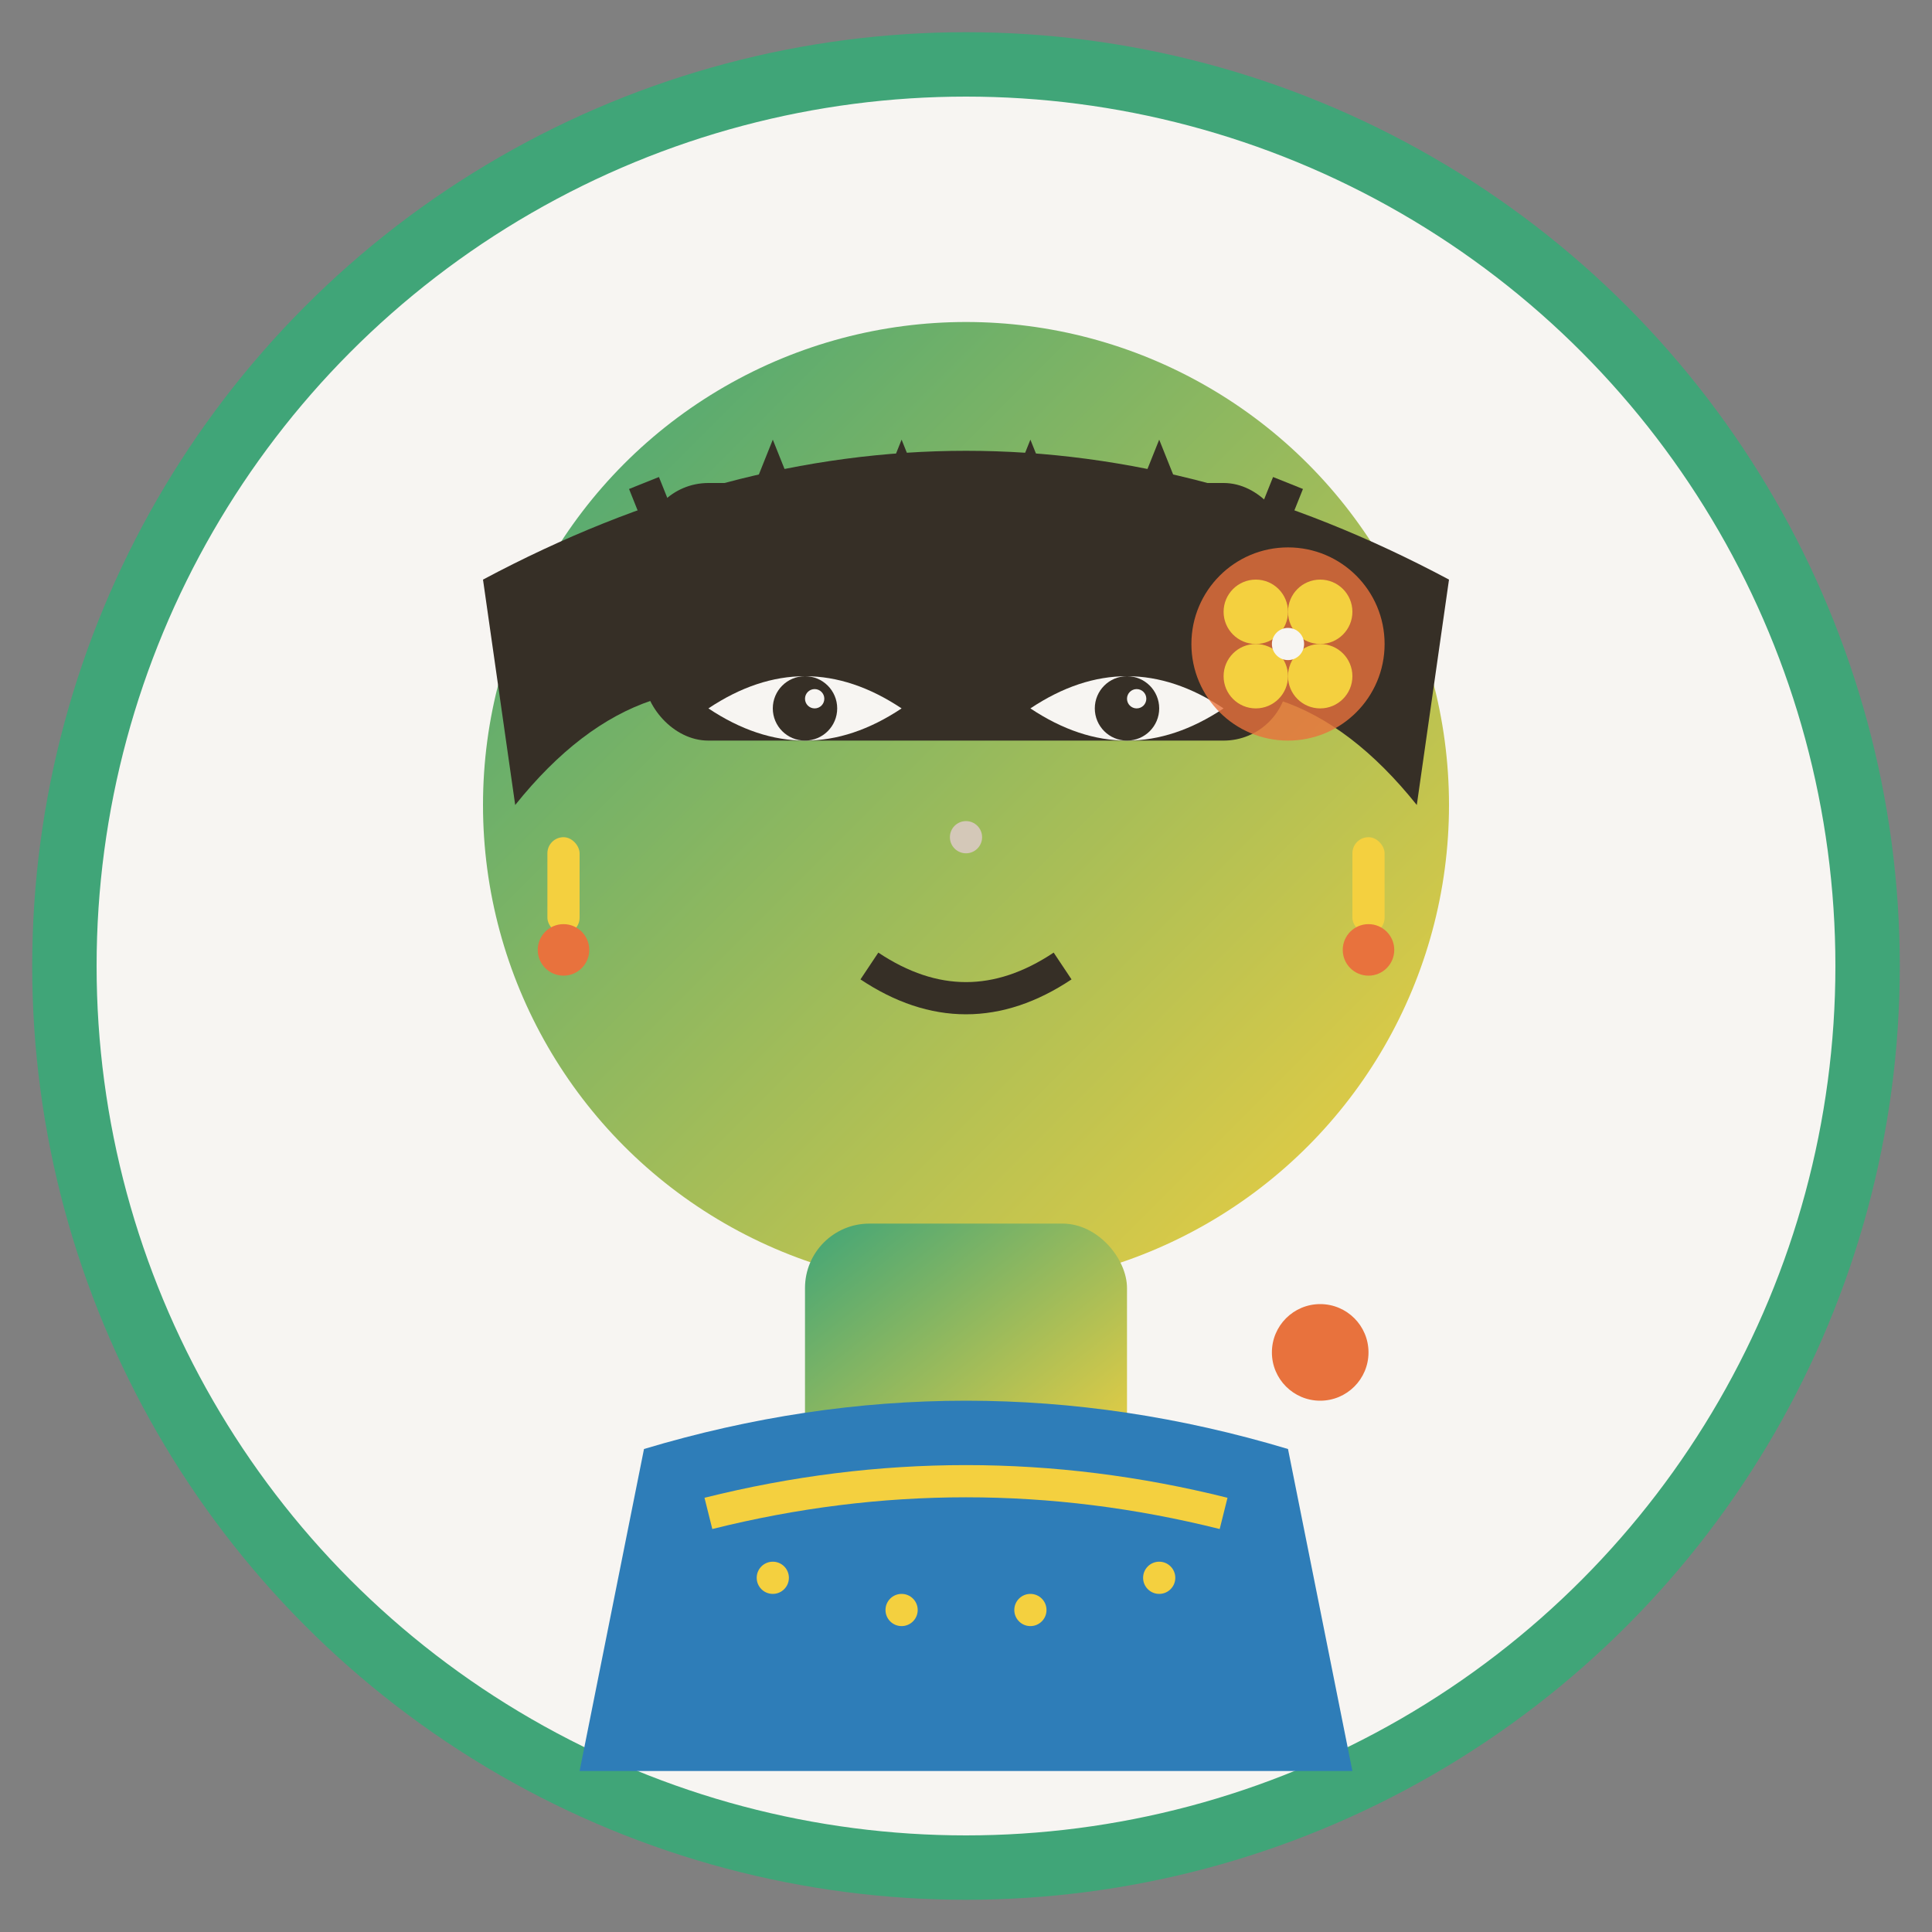 <svg width="60" height="60" viewBox="0 0 60 60" fill="none" xmlns="http://www.w3.org/2000/svg">
  <rect x="0" y="0" width="60" height="60" fill="#808080" stroke="none"/>
  <!-- Yuki Tanaka - Japanese student -->
  <defs>
    <linearGradient id="yukiGradient" x1="0%" y1="0%" x2="100%" y2="100%">
      <stop offset="0%" style="stop-color:#40A578;stop-opacity:1" />
      <stop offset="100%" style="stop-color:#F4D03F;stop-opacity:1" />
    </linearGradient>
  </defs>
  
  <!-- Background circle -->
  <circle cx="30" cy="30" r="28" fill="#F7F5F2" stroke="#40A578" stroke-width="2"/>
  
  <!-- Face -->
  <circle cx="30" cy="25" r="15" fill="url(#yukiGradient)"/>
  
  <!-- Hair (black, straight with bangs) -->
  <path d="M15 18 Q30 10 45 18 L44 25 Q40 20 35 22 Q30 20 25 22 Q20 20 16 25 Z" fill="#362F26"/>
  <!-- Bangs -->
  <rect x="20" y="15" width="20" height="8" fill="#362F26" rx="2"/>
  <path d="M20 15 L22 20 L24 15 L26 20 L28 15 L30 20 L32 15 L34 20 L36 15 L38 20 L40 15" stroke="#362F26" stroke-width="1" fill="none"/>
  
  <!-- Eyes (distinctive Asian style) -->
  <path d="M22 22 Q25 20 28 22 Q25 24 22 22" fill="#F7F5F2"/>
  <path d="M32 22 Q35 20 38 22 Q35 24 32 22" fill="#F7F5F2"/>
  <circle cx="25" cy="22" r="1" fill="#362F26"/>
  <circle cx="35" cy="22" r="1" fill="#362F26"/>
  <circle cx="25.3" cy="21.7" r="0.3" fill="#F7F5F2"/>
  <circle cx="35.3" cy="21.7" r="0.3" fill="#F7F5F2"/>
  
  <!-- Eyebrows -->
  <path d="M22 19 Q25 18 28 19" stroke="#362F26" stroke-width="1" fill="none"/>
  <path d="M32 19 Q35 18 38 19" stroke="#362F26" stroke-width="1" fill="none"/>
  
  <!-- Nose -->
  <circle cx="30" cy="26" r="0.5" fill="#D4C8B8"/>
  
  <!-- Mouth (gentle smile) -->
  <path d="M27 30 Q30 32 33 30" stroke="#362F26" stroke-width="1" fill="none"/>
  
  <!-- Hair accessories (flower) -->
  <g transform="translate(40, 20)">
    <circle cx="0" cy="0" r="3" fill="#E8723D" opacity="0.8"/>
    <circle cx="-1" cy="-1" r="1" fill="#F4D03F"/>
    <circle cx="1" cy="-1" r="1" fill="#F4D03F"/>
    <circle cx="-1" cy="1" r="1" fill="#F4D03F"/>
    <circle cx="1" cy="1" r="1" fill="#F4D03F"/>
    <circle cx="0" cy="0" r="0.5" fill="#F7F5F2"/>
  </g>
  
  <!-- Neck/shoulders -->
  <rect x="25" y="38" width="10" height="8" fill="url(#yukiGradient)" rx="2"/>
  
  <!-- Clothing (traditional inspired top) -->
  <path d="M20 45 Q30 42 40 45 L42 55 L18 55 Z" fill="#2E7DB8"/>
  
  <!-- Collar pattern -->
  <path d="M22 47 Q30 45 38 47" stroke="#F4D03F" stroke-width="1" fill="none"/>
  <circle cx="24" cy="49" r="0.5" fill="#F4D03F"/>
  <circle cx="28" cy="50" r="0.5" fill="#F4D03F"/>
  <circle cx="32" cy="50" r="0.5" fill="#F4D03F"/>
  <circle cx="36" cy="49" r="0.5" fill="#F4D03F"/>
  
  <!-- Japanese flag element (small pin) -->
  <g transform="translate(38, 40)">
    <circle cx="3" cy="2" r="3" fill="#F7F5F2"/>
    <circle cx="3" cy="2" r="1.5" fill="#E8723D"/>
  </g>
  
  <!-- Earrings (traditional style) -->
  <g transform="translate(17, 26)">
    <rect x="0" y="0" width="1" height="3" fill="#F4D03F" rx="0.5"/>
    <circle cx="0.5" cy="3.5" r="0.8" fill="#E8723D"/>
  </g>
  <g transform="translate(42, 26)">
    <rect x="0" y="0" width="1" height="3" fill="#F4D03F" rx="0.5"/>
    <circle cx="0.5" cy="3.5" r="0.8" fill="#E8723D"/>
  </g>
</svg>
